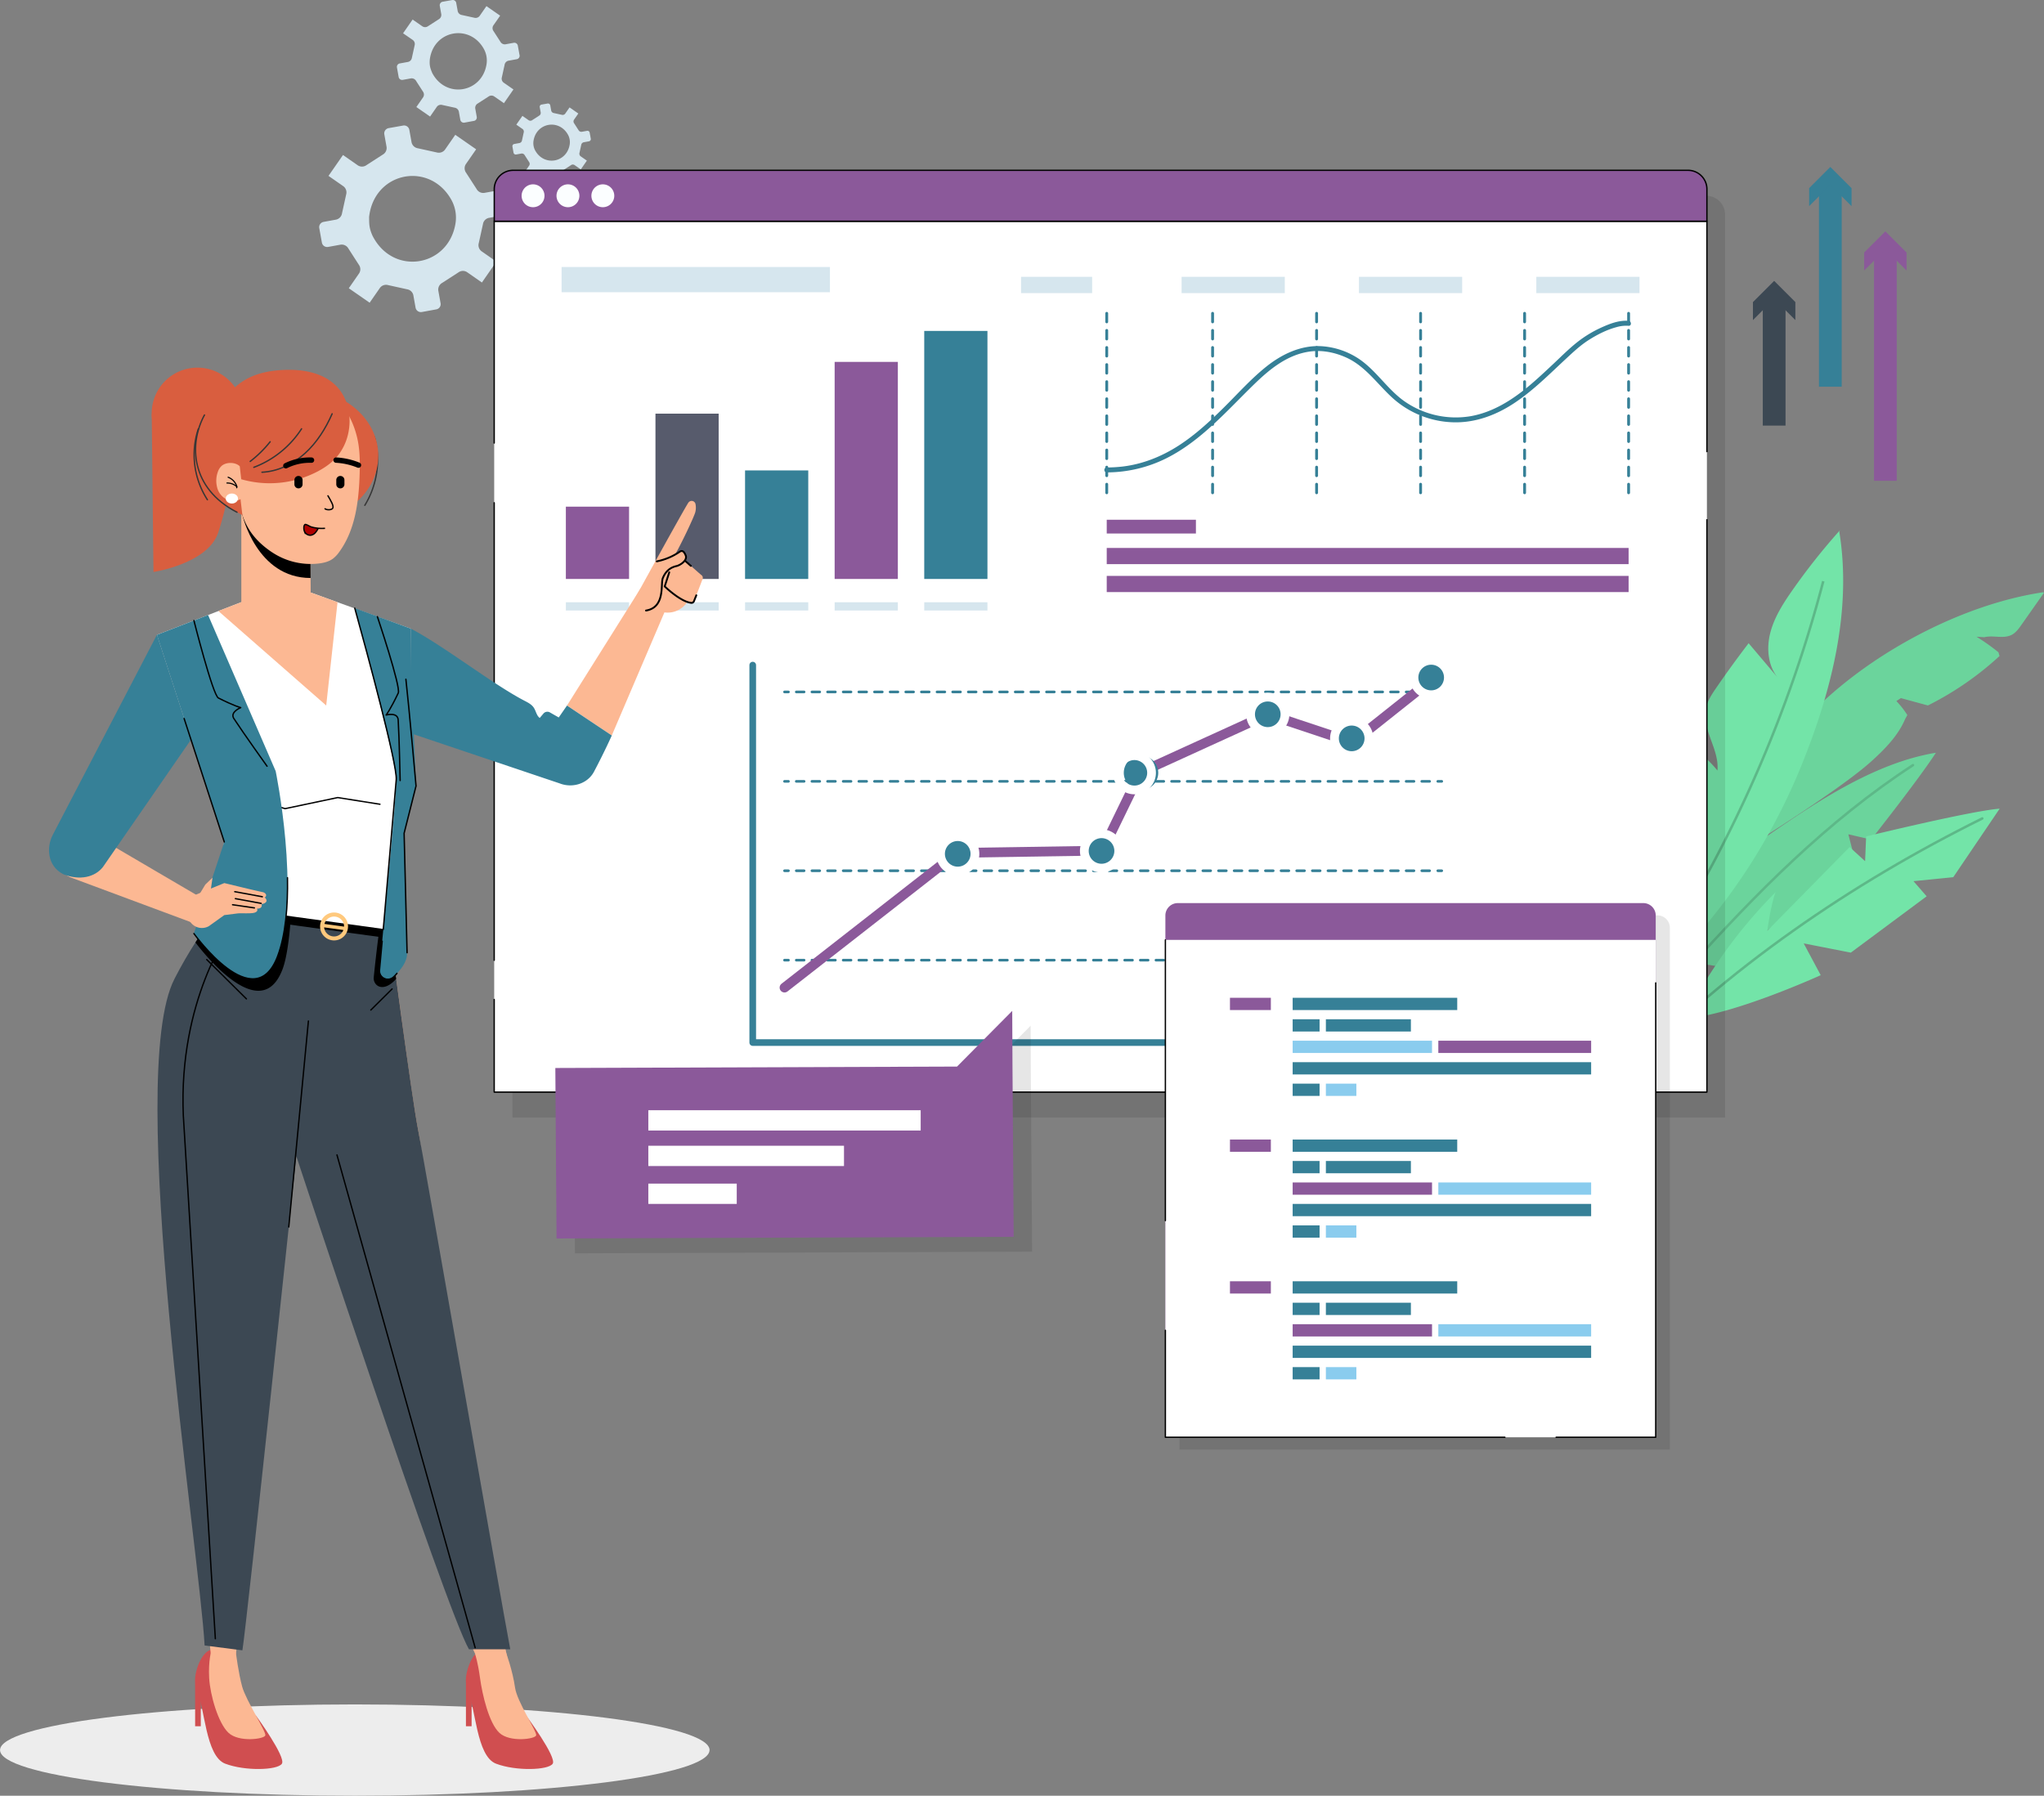 <svg xmlns="http://www.w3.org/2000/svg" xmlns:xlink="http://www.w3.org/1999/xlink" width="693.52mm" height="609.37mm" viewBox="0 0 1965.89 1727.36">
  <rect x="0" y="0" width="1965.89" height="1727.36" fill="#808080" stroke="none"/>
  <defs>
    <style>
      .cls-1, .cls-13, .cls-18, .cls-19, .cls-20, .cls-21, .cls-22, .cls-23, .cls-27, .cls-34, .cls-35, .cls-36, .cls-37, .cls-38, .cls-42, .cls-43, .cls-44, .cls-6, .cls-8 {
        fill: none;
      }

      .cls-2 {
        isolation: isolate;
      }

      .cls-3 {
        clip-path: url(#clip-path);
      }

      .cls-4 {
        clip-path: url(#clip-path-2);
      }

      .cls-5 {
        fill: #6bd49c;
      }

      .cls-6, .cls-8 {
        stroke: #5db888;
        stroke-width: 2.42px;
      }

      .cls-13, .cls-18, .cls-19, .cls-20, .cls-21, .cls-22, .cls-23, .cls-27, .cls-35, .cls-36, .cls-37, .cls-38, .cls-6 {
        stroke-linecap: round;
        stroke-linejoin: round;
      }

      .cls-7 {
        fill: #73e4a8;
      }

      .cls-34, .cls-42, .cls-43, .cls-44, .cls-8 {
        stroke-miterlimit: 10;
      }

      .cls-9 {
        fill: #d6e6ee;
      }

      .cls-10 {
        opacity: 0.1;
      }

      .cls-11 {
        clip-path: url(#clip-path-3);
      }

      .cls-12 {
        fill: #fff;
      }

      .cls-13, .cls-34, .cls-35, .cls-36, .cls-37, .cls-38 {
        stroke: #000;
      }

      .cls-13, .cls-27, .cls-34 {
        stroke-width: 1.29px;
      }

      .cls-14 {
        fill: #8b599a;
      }

      .cls-15 {
        fill: #368097;
      }

      .cls-16 {
        fill: #575b6c;
      }

      .cls-17 {
        fill: #fbfeff;
      }

      .cls-18, .cls-19, .cls-20, .cls-23, .cls-44 {
        stroke: #368097;
      }

      .cls-18, .cls-19 {
        stroke-width: 2.53px;
      }

      .cls-19 {
        stroke-dasharray: 7.52 7.52;
      }

      .cls-20 {
        stroke-width: 6.38px;
      }

      .cls-21, .cls-43 {
        stroke: #8b599a;
      }

      .cls-21 {
        stroke-width: 9.38px;
      }

      .cls-22 {
        stroke: #fff;
        stroke-width: 8.44px;
      }

      .cls-23 {
        stroke-width: 2.74px;
        stroke-dasharray: 8.22 8.22;
      }

      .cls-24 {
        mix-blend-mode: multiply;
      }

      .cls-25 {
        clip-path: url(#clip-path-4);
      }

      .cls-26 {
        fill: #ededed;
      }

      .cls-27 {
        stroke: #363636;
      }

      .cls-28 {
        fill: #d95e3f;
      }

      .cls-29 {
        fill: #d04e50;
      }

      .cls-30 {
        fill: #fcb893;
      }

      .cls-31 {
        fill: #3c4853;
      }

      .cls-32 {
        fill: #ffc97d;
      }

      .cls-33 {
        fill: #ae0000;
      }

      .cls-35 {
        stroke-width: 1.08px;
      }

      .cls-36 {
        stroke-width: 5.17px;
      }

      .cls-37 {
        stroke-width: 1.76px;
      }

      .cls-38 {
        stroke-width: 1.32px;
      }

      .cls-39 {
        clip-path: url(#clip-path-5);
      }

      .cls-40 {
        fill: #8accee;
      }

      .cls-41 {
        clip-path: url(#clip-path-6);
      }

      .cls-42 {
        stroke: #3c4853;
      }

      .cls-42, .cls-43, .cls-44 {
        stroke-width: 21.87px;
      }
    </style>
    <clipPath id="clip-path" transform="translate(-8.96 -13.81)">
      <rect class="cls-1" x="-219.02" y="-72.01" width="2459.87" height="1843.48"/>
    </clipPath>
    <clipPath id="clip-path-2" transform="translate(-8.96 -13.81)">
      <rect class="cls-1" x="-219.02" y="-72" width="2459.87" height="1843.48"/>
    </clipPath>
    <clipPath id="clip-path-3" transform="translate(-8.96 -13.81)">
      <rect class="cls-1" x="501.77" y="202.13" width="1166.37" height="886.71"/>
    </clipPath>
    <clipPath id="clip-path-4" transform="translate(-8.96 -13.81)">
      <rect class="cls-1" x="8.96" y="1653.35" width="682.42" height="87.82"/>
    </clipPath>
    <clipPath id="clip-path-5" transform="translate(-8.96 -13.81)">
      <rect class="cls-1" x="1143.38" y="894.33" width="471.61" height="513.84"/>
    </clipPath>
    <clipPath id="clip-path-6" transform="translate(-8.96 -13.81)">
      <rect class="cls-1" x="560.77" y="1000.49" width="440.85" height="218.93"/>
    </clipPath>
  </defs>
  <title>13_[Bnefits]_ Reporting and tracking data</title>
  <g class="cls-2">
    <g id="Layer_1" data-name="Layer 1">
      <g class="cls-3">
        <g class="cls-4">
          <path class="cls-5" d="M1558.93,992.72c-8.73-46.66-21.89-135.9-20.11-183.51l46,14.66c-15.21-12.18-42.46-39-42.86-38A292.45,292.45,0,0,1,1554.47,745s19.52,4,27.45,6.45c0,0-13.53-21-18.32-28.33A364,364,0,0,1,1583,669.89l0,1.22c9.81,32.91,62.66,78.84-9.34,295.44Z" transform="translate(-8.96 -13.81)"/>
          <path class="cls-6" d="M1584.59,680.3c23.21,52.77,43.52,139.83-38.9,343.85" transform="translate(-8.96 -13.81)"/>
          <path class="cls-5" d="M1704,819.7c26-16.35,81.89-52.83,104.69-73.45,13-11.74,25.72-24.59,32.58-40.71l2.14-3.89a83.35,83.35,0,0,0-10.55-13.46l4.35-2.85,26,7.08-3.44,1.68a298.64,298.64,0,0,0,72.3-49.23l-1-3.59a204.46,204.46,0,0,0-21.15-15l7.44.51c8.76-2.22,18.66,1.89,26.64-2.42,3.89-2.09,6.58-5.85,9.13-9.48L1974.85,584l-.95-.46c-76.4,11.39-161.61,56.27-217.38,110.74Z" transform="translate(-8.96 -13.81)"/>
          <path class="cls-5" d="M1699.45,824.37c51-35.48,110.11-76.41,171.42-86.47-16.32,25.35-62.34,83.51-62.34,83.51l-21.85-5.07,5.86,22.82-113.35,94.39-15.44,10.11-17.39-2.55-3.2,13.61s-44.24,3.78-58.3,17.24a644.49,644.49,0,0,1,100.26-132Z" transform="translate(-8.96 -13.81)"/>
          <path class="cls-6" d="M1848.85,749.81c-82.81,54-150.83,123.37-216.12,195.64-25.19,27.88-50.56,56-69.62,88.38" transform="translate(-8.96 -13.81)"/>
          <path class="cls-7" d="M1590.74,959.28c-13.78-78.08-1.39-161,34.71-232.33A103.17,103.17,0,0,1,1660.76,755c2-20.54-15.42-39.66-11.08-59.87,1.55-7.25,5.79-13.63,10-19.76q15-21.81,31.09-42.83l27.9,33c-9.46-11.69-10.86-28.5-7-43.26s12.26-27.9,21-40.42a620.47,620.47,0,0,1,46.07-58.15l-.79,1.46c12.18,74.53-6.88,151.42-35.19,222q-51.18,127.6-153.89,219.19Z" transform="translate(-8.96 -13.81)"/>
          <path class="cls-8" d="M1762.56,572.88A1254.58,1254.58,0,0,1,1655.6,846c-10.93,20.48-22.44,40.66-33.94,60.83L1551,1030.66" transform="translate(-8.96 -13.81)"/>
          <path class="cls-7" d="M1932.21,791.7c-28.26,2.2-128.42,26.73-128.42,26.73l-1,23.78-14.89-13.59-79.18,80.56s3.38-25.31,8-37.19a475,475,0,0,0-86.74,120l1.54,1.3c45.13-3.42,128.58-41.42,128.58-41.42l-16.36-30.58,45.31,8.89L1862,876l-12.68-14.56,38.29-3.87Z" transform="translate(-8.96 -13.81)"/>
          <path class="cls-6" d="M1915.48,801.11c-126,62.54-245.48,144.22-342.94,245.65" transform="translate(-8.96 -13.81)"/>
          <path class="cls-9" d="M495.31,215.2l-2.52-13.84a5.14,5.14,0,0,0-6-4.18l-12.06,2.18a7.3,7.3,0,0,1-7.38-3.71l-10.07-15.6a7.35,7.35,0,0,1-.32-8.29l9.95-14.33-20.07-13.94-9.95,14.34a7.36,7.36,0,0,1-7.86,2.62l-18.12-4a7.36,7.36,0,0,1-6.09-5.63l-2.17-12.07a5.12,5.12,0,0,0-6-4.16l-13.88,2.46a5.2,5.2,0,0,0-4.18,6l2.17,12.11a7.32,7.32,0,0,1-3.69,7.39l-15.6,10.07a7.33,7.33,0,0,1-8.28.3l-14.35-10h0l-13.94,20.08,14.36,10a7.37,7.37,0,0,1,2.64,7.85l-4,18.15a7.33,7.33,0,0,1-5.63,6.05l-12.09,2.21a5.11,5.11,0,0,0-4.14,6l2.5,13.92a5.18,5.18,0,0,0,6,4.16l12.07-2.2a7.41,7.41,0,0,1,7.42,3.71l10.05,15.62a7.31,7.31,0,0,1,.29,8.26l-9.94,14.35L364.47,305l9.95-14.33a7.31,7.31,0,0,1,7.88-2.6l18.14,4a7.34,7.34,0,0,1,6.05,5.63l2.16,12.08a5.21,5.21,0,0,0,6,4.17l13.89-2.54a5.07,5.07,0,0,0,4.14-6l-2.17-12.08a7.34,7.34,0,0,1,3.73-7.4l15.61-10.08a7.29,7.29,0,0,1,8.26-.29l14.34,10,13.94-20.09-14.34-10a7.27,7.27,0,0,1-2.61-7.85l4-18.14a7.28,7.28,0,0,1,5.61-6.06l12.1-2.21a5.14,5.14,0,0,0,4.16-6M447,229c-7,41.85-60.21,50.44-79.8,11.5-3.23-7.22-3.23-11.23-3.23-18.11,4.92-43.25,57.68-53.64,78.79-16.92A35.38,35.38,0,0,1,447,229" transform="translate(-8.96 -13.81)"/>
          <path class="cls-9" d="M577.16,147.23l-1.06-5.82a2.16,2.16,0,0,0-2.53-1.75l-5.07.92a3.1,3.1,0,0,1-3.1-1.56l-4.23-6.56A3.08,3.08,0,0,1,561,129l4.18-6-8.43-5.86-4.18,6a3.09,3.09,0,0,1-3.31,1.1l-7.61-1.67a3.08,3.08,0,0,1-2.56-2.37l-.91-5.07a2.15,2.15,0,0,0-2.53-1.74l-5.83,1a2.18,2.18,0,0,0-1.75,2.53L529,122a3.08,3.08,0,0,1-1.55,3.11l-6.56,4.23a3.08,3.08,0,0,1-3.48.13l-6-4.19h0l-5.86,8.44,6,4.19a3.08,3.08,0,0,1,1.11,3.3L511,148.85a3.08,3.08,0,0,1-2.37,2.54l-5.08.93a2.14,2.14,0,0,0-1.74,2.5l1.05,5.85a2.19,2.19,0,0,0,2.53,1.75l5.07-.92a3.1,3.1,0,0,1,3.12,1.56l4.22,6.56a3.06,3.06,0,0,1,.12,3.47l-4.17,6,8.43,5.85,4.18-6a3.07,3.07,0,0,1,3.31-1.09l7.63,1.66a3.08,3.08,0,0,1,2.54,2.37l.91,5.07a2.19,2.19,0,0,0,2.53,1.76l5.84-1.07a2.14,2.14,0,0,0,1.74-2.51l-.92-5.08a3.09,3.09,0,0,1,1.57-3.1l6.56-4.24a3,3,0,0,1,3.47-.12l6,4.18,5.86-8.44-6-4.18a3.07,3.07,0,0,1-1.1-3.3l1.67-7.63a3.1,3.1,0,0,1,2.36-2.55l5.09-.92a2.17,2.17,0,0,0,1.75-2.53m-20.29,5.6c-2.8,17.64-25,21.39-33.42,5.31A14.83,14.83,0,0,1,522,149.9c2.31-18,24.41-22.14,33.17-6.62a14.77,14.77,0,0,1,1.72,9.55" transform="translate(-8.96 -13.81)"/>
          <path class="cls-9" d="M508.64,66.85,507,57.75A3.38,3.38,0,0,0,503,55l-7.93,1.43A4.8,4.8,0,0,1,490.25,54l-6.62-10.25a4.83,4.83,0,0,1-.21-5.45L490,28.87l-13.2-9.16-6.54,9.43a4.84,4.84,0,0,1-5.17,1.72l-11.91-2.61a4.86,4.86,0,0,1-4-3.71l-1.43-7.93a3.36,3.36,0,0,0-3.94-2.74l-9.13,1.62a3.42,3.42,0,0,0-2.74,4l1.43,8a4.84,4.84,0,0,1-2.43,4.87l-10.26,6.62a4.81,4.81,0,0,1-5.44.19l-9.44-6.55h0l-9.17,13.2L406,52.29a4.84,4.84,0,0,1,1.74,5.16l-2.63,11.93a4.82,4.82,0,0,1-3.7,4l-7.95,1.45a3.36,3.36,0,0,0-2.72,3.92l1.64,9.15a3.39,3.39,0,0,0,3.94,2.74l7.94-1.44a4.86,4.86,0,0,1,4.88,2.44l6.61,10.26a4.81,4.81,0,0,1,.19,5.44l-6.53,9.43,13.19,9.16,6.54-9.43a4.81,4.81,0,0,1,5.18-1.71l11.93,2.6a4.85,4.85,0,0,1,4,3.71l1.42,7.94a3.41,3.41,0,0,0,3.95,2.74l9.14-1.67a3.34,3.34,0,0,0,2.72-3.92l-1.43-8a4.83,4.83,0,0,1,2.45-4.86l10.27-6.63a4.79,4.79,0,0,1,5.43-.19l9.43,6.55,9.16-13.21-9.43-6.55a4.77,4.77,0,0,1-1.71-5.16l2.61-11.93a4.79,4.79,0,0,1,3.69-4l8-1.45a3.38,3.38,0,0,0,2.73-4M476.9,75.62c-4.37,27.59-39.16,33.46-52.27,8.31-2-4.76-2.75-7.42-2.3-12.89,3.6-28.1,38.18-34.65,51.88-10.36a23.07,23.07,0,0,1,2.69,14.94" transform="translate(-8.96 -13.81)"/>
          <g class="cls-10">
            <g class="cls-11">
              <path d="M1650,202.13h-1130a18.16,18.16,0,0,0-18.16,18.16v868.55H1668.13V220.29A18.16,18.16,0,0,0,1650,202.13" transform="translate(-8.96 -13.81)"/>
            </g>
          </g>
          <rect class="cls-12" x="475.32" y="212.81" width="1166.37" height="837.73"/>
          <line class="cls-13" x1="475.32" y1="923.73" x2="475.32" y2="483.62"/>
          <polyline class="cls-13" points="1334.22 1050.54 475.32 1050.54 475.32 961.44"/>
          <polyline class="cls-13" points="1641.69 499.96 1641.69 1050.54 1496.64 1050.54"/>
          <polyline class="cls-13" points="475.32 426.16 475.32 212.81 1641.69 212.81 1641.69 434.4"/>
          <rect class="cls-9" x="540.14" y="256.84" width="258.08" height="24.26"/>
          <rect class="cls-9" x="982.04" y="266.28" width="68.38" height="15.68"/>
          <rect class="cls-9" x="1136.44" y="266.28" width="99.26" height="15.68"/>
          <rect class="cls-9" x="1307.02" y="266.28" width="99.26" height="15.68"/>
          <rect class="cls-9" x="1477.6" y="266.28" width="99.26" height="15.68"/>
          <rect class="cls-14" x="1064.44" y="499.96" width="85.78" height="13.24"/>
          <path class="cls-15" d="M1073.4,468.22a128.81,128.81,0,0,0,57.46-13.63c16.73-8.38,31.55-20.09,45.27-32.71s26.24-26,39.52-38.87c14.72-14.25,31.2-27.64,52.06-30.89,12.06-1.88,24.2.43,35.3,5.28,18.76,8.21,30.07,25.15,44.67,38.65a90.88,90.88,0,0,0,59.68,24c21.35.45,41.52-7.35,59-19.16,17.82-12,33-27.36,48.72-41.94,6.92-6.43,13.77-12.87,21.77-18,8.32-5.29,17.37-9.92,26.93-12.47a32.8,32.8,0,0,1,11.52-1.27c3,.28,3-4.47,0-4.75-8.83-.83-17.89,2.67-25.79,6.23A113.16,113.16,0,0,0,1525.87,343c-8,6.34-15.27,13.65-22.68,20.63-8,7.5-15.94,15-24.37,22-16.11,13.35-34.37,24.78-55.27,28.5a86.22,86.22,0,0,1-63.9-14.37c-17.38-12.29-28.38-31.82-46.87-42.75a73.2,73.2,0,0,0-34.4-10.26c-18.87-.57-36.4,7.81-50.93,19.27-15.17,12-28.18,26.76-41.91,40.3-13.34,13.16-27.22,25.95-43,36.13-16.27,10.48-34.47,17.81-53.76,20.12a133.74,133.74,0,0,1-15.37.91c-3.06,0-3.06,4.75,0,4.75" transform="translate(-8.96 -13.81)"/>
          <rect class="cls-14" x="1064.44" y="527.09" width="501.93" height="15.57"/>
          <rect class="cls-14" x="1064.44" y="553.97" width="501.93" height="15.57"/>
          <rect class="cls-14" x="544.24" y="487.37" width="60.79" height="69.55"/>
          <rect class="cls-16" x="630.41" y="397.9" width="60.79" height="159.02"/>
          <rect class="cls-15" x="716.58" y="452.52" width="60.79" height="104.4"/>
          <rect class="cls-14" x="802.75" y="348.12" width="60.79" height="208.8"/>
          <rect class="cls-15" x="888.92" y="318.33" width="60.79" height="238.59"/>
          <rect class="cls-9" x="544.24" y="579.33" width="60.79" height="7.95"/>
          <rect class="cls-9" x="630.41" y="579.33" width="60.79" height="7.95"/>
          <rect class="cls-9" x="716.58" y="579.33" width="60.79" height="7.95"/>
          <rect class="cls-9" x="802.75" y="579.33" width="60.79" height="7.95"/>
          <rect class="cls-9" x="888.92" y="579.33" width="60.79" height="7.95"/>
          <path class="cls-14" d="M1632.49,177.64h-1130a18.16,18.16,0,0,0-18.16,18.16v30.82H1650.65V195.8a18.16,18.16,0,0,0-18.16-18.16" transform="translate(-8.96 -13.81)"/>
          <path class="cls-13" d="M1632.49,177.64h-1130a18.16,18.16,0,0,0-18.16,18.16v30.82H1650.65V195.8A18.16,18.16,0,0,0,1632.49,177.64Z" transform="translate(-8.96 -13.81)"/>
          <path class="cls-17" d="M532.64,202.13a11,11,0,1,1-11-11,11,11,0,0,1,11,11" transform="translate(-8.96 -13.81)"/>
          <path class="cls-17" d="M566.2,202.13a11,11,0,1,1-11-11,11,11,0,0,1,11,11" transform="translate(-8.96 -13.81)"/>
          <path class="cls-17" d="M599.76,202.13a11,11,0,1,1-11-11,11,11,0,0,1,11,11" transform="translate(-8.96 -13.81)"/>
          <line class="cls-18" x1="754.53" y1="665.6" x2="758.33" y2="665.6"/>
          <line class="cls-19" x1="765.85" y1="665.6" x2="1379.09" y2="665.6"/>
          <line class="cls-18" x1="1382.85" y1="665.6" x2="1386.65" y2="665.6"/>
          <line class="cls-18" x1="754.53" y1="751.6" x2="758.33" y2="751.6"/>
          <line class="cls-19" x1="765.85" y1="751.6" x2="1379.09" y2="751.6"/>
          <line class="cls-18" x1="1382.85" y1="751.6" x2="1386.65" y2="751.6"/>
          <line class="cls-18" x1="754.53" y1="837.6" x2="758.33" y2="837.6"/>
          <line class="cls-19" x1="765.85" y1="837.6" x2="1379.09" y2="837.6"/>
          <line class="cls-18" x1="1382.85" y1="837.6" x2="1386.65" y2="837.6"/>
          <line class="cls-18" x1="754.53" y1="923.6" x2="758.33" y2="923.6"/>
          <line class="cls-19" x1="765.85" y1="923.6" x2="1379.09" y2="923.6"/>
          <line class="cls-18" x1="1382.85" y1="923.6" x2="1386.65" y2="923.6"/>
          <polyline class="cls-20" points="723.97 639.78 723.97 1002.87 1386.65 1002.87"/>
          <polyline class="cls-21" points="754.53 950 920.47 820.4 1060.23 818.25 1096.78 743 1219.33 687.1 1300.81 714.2 1374.34 655.76"/>
          <path class="cls-15" d="M1211.74,700.91a16.56,16.56,0,1,0,16.55-16.55,16.55,16.55,0,0,0-16.55,16.55" transform="translate(-8.96 -13.81)"/>
          <circle class="cls-22" cx="1228.29" cy="700.91" r="16.55" transform="translate(-144.82 1060.01) rotate(-45)"/>
          <path class="cls-15" d="M1292.44,724.08A16.56,16.56,0,1,0,1309,707.53a16.56,16.56,0,0,0-16.56,16.55" transform="translate(-8.96 -13.81)"/>
          <path class="cls-22" d="M1292.44,724.08A16.56,16.56,0,1,0,1309,707.53,16.56,16.56,0,0,0,1292.44,724.08Z" transform="translate(-8.96 -13.81)"/>
          <path class="cls-15" d="M1368.9,665.58A16.55,16.55,0,1,0,1385.45,649a16.55,16.55,0,0,0-16.55,16.55" transform="translate(-8.96 -13.81)"/>
          <path class="cls-22" d="M1368.9,665.58A16.55,16.55,0,1,0,1385.45,649,16.55,16.55,0,0,0,1368.9,665.58Z" transform="translate(-8.96 -13.81)"/>
          <path class="cls-15" d="M1089.81,757.18a16.56,16.56,0,1,0,16.56-16.55,16.55,16.55,0,0,0-16.56,16.55" transform="translate(-8.96 -13.81)"/>
          <circle class="cls-22" cx="1106.37" cy="757.18" r="16.55" transform="matrix(0.92, -0.38, 0.38, 0.92, -214.51, 467.21)"/>
          <path class="cls-15" d="M1051.85,832.36a16.55,16.55,0,1,0,16.55-16.55,16.55,16.55,0,0,0-16.55,16.55" transform="translate(-8.96 -13.81)"/>
          <circle class="cls-22" cx="1068.4" cy="832.36" r="16.55" transform="translate(-246.17 458.41) rotate(-22.5)"/>
          <path class="cls-15" d="M913.54,835.14a16.55,16.55,0,1,0,16.55-16.55,16.55,16.55,0,0,0-16.55,16.55" transform="translate(-8.96 -13.81)"/>
          <path class="cls-22" d="M913.54,835.14a16.55,16.55,0,1,0,16.55-16.55A16.55,16.55,0,0,0,913.54,835.14Z" transform="translate(-8.96 -13.81)"/>
          <line class="cls-23" x1="1064.44" y1="301.4" x2="1064.44" y2="479.45"/>
          <line class="cls-23" x1="1166.26" y1="301.4" x2="1166.26" y2="479.45"/>
          <line class="cls-23" x1="1266.29" y1="301.4" x2="1266.29" y2="479.45"/>
          <line class="cls-23" x1="1366.31" y1="301.4" x2="1366.31" y2="479.45"/>
          <line class="cls-23" x1="1466.34" y1="301.4" x2="1466.34" y2="479.45"/>
          <line class="cls-23" x1="1566.37" y1="301.4" x2="1566.37" y2="479.45"/>
          <g class="cls-24">
            <g class="cls-25">
              <path class="cls-26" d="M691.38,1697.26c0,24.25-152.76,43.91-341.21,43.91S9,1721.51,9,1697.26s152.77-43.91,341.21-43.91,341.21,19.66,341.21,43.91" transform="translate(-8.96 -13.81)"/>
            </g>
          </g>
          <path class="cls-27" d="M369,434a83.17,83.17,0,0,1-9.18,65.9" transform="translate(-8.96 -13.81)"/>
          <path class="cls-28" d="M225.42,452.21c0,35.22,33,63.76,73.69,63.76s73.69-28.54,73.69-63.76-33-63.76-73.69-63.76S225.42,417,225.42,452.21" transform="translate(-8.96 -13.81)"/>
          <path class="cls-29" d="M514.84,1663.89s29.8,40.12,25.71,46.47-35.43,7.27-54.5,0-19.53-54.28-28.16-74.48c-3.61-8.46,4.12-33.42,15-35.23s22.69,3.51,22.69,3.51-11.27,28.45,19.27,59.73" transform="translate(-8.96 -13.81)"/>
          <path class="cls-30" d="M495.77,1603.83s6.27,17.08,8.56,33.4c1.9,13.53,21.23,42.25,20.32,45.88s-25.43,6.93-35.42-2.44-16.42-36.61-18.62-52.9c-2.05-15.18-4.64-22.67-4.64-22.67s20.26-11.26,29.8-1.27" transform="translate(-8.96 -13.81)"/>
          <path class="cls-29" d="M255.45,1664.55s28.73,39.46,24.64,45.81-35.42,7.27-54.5,0-19.53-54.28-28.16-74.48c-3.61-8.46,4.12-33.42,15-35.23s23.62,3.89,23.62,3.89-11.13,28.74,19.41,60" transform="translate(-8.96 -13.81)"/>
          <path class="cls-30" d="M236,1604.54s2.27,18.62,5.9,31.79,23.16,43.15,22.26,46.78-25.44,6.93-35.43-2.44-17.71-36.48-18.62-52.9,2.27-27.12,2.27-27.12,14.08-6.1,23.62,3.89" transform="translate(-8.96 -13.81)"/>
          <path class="cls-30" d="M387.81,938.6s17.34,131.77,23.22,161.72,22.31,175,24.08,199.68,17,88.87,20.17,99.78c2.44,8.55,42.28,212.4,42.28,212.4s-13,10.48-26.74,1c-7.06-4.9-81.3-194.69-81.3-238.74C389.52,1313.51,293,1084.2,286,1076s-7.66,5.08-11.77,23.29-12.91,175.6-18.2,195.56-1.18,87.51-4.11,121.57S236,1604.54,236,1604.54s-10,15.65-24,.41c-3-3.28-10.63-199.21-10-239.74,2-127.84-70.59-317.16-22.79-409.79,108.26-209.8,208.56-16.82,208.56-16.82" transform="translate(-8.96 -13.81)"/>
          <path class="cls-31" d="M176.74,955.42C285,745.62,384.45,914.15,384.45,914.15s20.7,156.22,26.58,186.17,80.42,456.87,88.7,500H460C437.07,1560.64,293.94,1126,293.94,1126s-47.72,450.53-51.84,475.31l-36.35-4.66c-5-91.67-76.81-548.55-29-641.18" transform="translate(-8.96 -13.81)"/>
          <path d="M368.41,954c-.71,7.89,9,15.49,21.58,1.44-3.4-25-5.54-41.27-5.54-41.27a150.87,150.87,0,0,0-9.56-13.74c-3.53,23.71-6.48,53.57-6.48,53.57" transform="translate(-8.96 -13.81)"/>
          <path d="M201.16,914c-1.41,2.07-2.83,4.18-4.25,6.37,9.53,12.56,63.5,80,83.88,25.55,7.25-19.39,9.65-67.47,9.53-95.77a69,69,0,0,0-7.5.63Z" transform="translate(-8.96 -13.81)"/>
          <line class="cls-13" x1="377.1" y1="951.31" x2="356.65" y2="971.58"/>
          <path class="cls-13" d="M216.07,1590.14l-30.8-503.25c-4.79-111.12,45.36-179,45.36-179" transform="translate(-8.96 -13.81)"/>
          <line class="cls-13" x1="198.83" y1="923.03" x2="237" y2="960.85"/>
          <line class="cls-13" x1="324.09" y1="1110.96" x2="457.01" y2="1584.99"/>
          <line class="cls-13" x1="277.74" y1="1180.26" x2="296.62" y2="982.16"/>
          <polygon class="cls-29" points="448.13 1618.54 448.13 1660.54 453.58 1660.54 453.58 1628.08 448.13 1618.54"/>
          <polygon class="cls-29" points="187.67 1618.54 187.67 1660.54 193.12 1660.54 193.12 1628.08 187.67 1618.54"/>
          <polygon class="cls-12" points="202.43 874.45 215.71 809.9 150.88 610.69 276.65 561.97 395.16 604.75 394.4 737.04 381.51 784.25 377.27 900.33 202.43 874.45"/>
          <rect x="304.36" y="827.39" width="8.14" height="149.22" transform="translate(-636.11 1071.02) rotate(-82.18)"/>
          <path class="cls-32" d="M316.82,905a13.43,13.43,0,1,0,13.43-13.43A13.43,13.43,0,0,0,316.82,905m23.06,0s0,.1,0,.15L321,902.56A9.61,9.61,0,0,1,339.88,905m-19.18.88,18.52,2.54a9.59,9.59,0,0,1-18.52-2.54" transform="translate(-8.96 -13.81)"/>
          <polyline class="cls-13" points="365.44 773.64 324.83 767.2 274.2 777.86 248.81 770.51"/>
          <polygon class="cls-30" points="313.74 678.64 210.03 587.78 232.11 579.22 232.11 487.32 298.25 487.32 298.82 569.97 324.63 579.29 313.74 678.64"/>
          <path d="M307.21,501.14H241.07l1,8.11s13.76,60.55,65.6,60.55Z" transform="translate(-8.96 -13.81)"/>
          <path class="cls-30" d="M70.84,802.49l52.66-94.7L185,734l-70.4,91.85,91.07,53.41-5.41,24.48L76.3,857.61c-21.29-10.3-18-31.14-5.46-55.12" transform="translate(-8.96 -13.81)"/>
          <path class="cls-15" d="M159.85,624.5,59.68,816.93c-6,11.5-5.6,29.79,10.19,37.83,15.79,6.31,30.38,2.85,38.07-6.93L192.65,725.3Z" transform="translate(-8.96 -13.81)"/>
          <path class="cls-15" d="M209.09,605.43l65,150.12S298.42,873.6,276,933.46s-80.58-21.62-80.58-21.62l29.22-88.12L159.85,624.5Z" transform="translate(-8.96 -13.81)"/>
          <path class="cls-13" d="M195.46,610.71S213.61,682.5,219,685.23c15.51,7.84,21.5,9.25,21.5,9.25s-10.68,4.31-6.62,10.51c9.41,14.39,31.93,45.87,31.93,45.87" transform="translate(-8.96 -13.81)"/>
          <path class="cls-13" d="M285.46,858.09c.46,27.23-1.71,54.75-9.42,75.37-22.39,59.85-80.58-21.62-80.58-21.62" transform="translate(-8.96 -13.81)"/>
          <line class="cls-13" x1="177.08" y1="691.18" x2="215.71" y2="809.91"/>
          <path class="cls-30" d="M193.9,875.84l30.78-12.57c12.19,2.88,24.37,6,36.6,8.65a4.72,4.72,0,0,1,3.36,2.06c.64,1.2-.05,3.06-1.41,3.09a3.44,3.44,0,0,1,2,3.61c-.28,1.46-3.28,3-4.71,2.58,1.17,4.55-3.09,4.56-4.51,4.6a2,2,0,0,1-.15,2.73,5.37,5.37,0,0,1-2.7,1.29c-3.69.9-12.58.19-15.79.6l-12.68,1.59L209.86,904.7a13.6,13.6,0,0,1-17.21-3.2L189,897.05" transform="translate(-8.96 -13.81)"/>
          <line class="cls-13" x1="252.36" y1="862.62" x2="225.79" y2="857.72"/>
          <line class="cls-13" x1="251.19" y1="868.99" x2="226.38" y2="864.42"/>
          <line class="cls-13" x1="244.7" y1="873.34" x2="223.67" y2="870.28"/>
          <polyline class="cls-30" points="202.5 857.49 204.38 844.28 197.47 850.89 191.25 861.18"/>
          <path class="cls-30" d="M270.36,544.92c-15.68-10.63-24.94-22.74-29.7-40.29-4.46-16.44-15.72-31.74-20.12-48.24-4.94-18.54,2.55-38.4,13.9-53.87,18.9-25.77,57.41-33.26,84.68-16.37,19.05,11.81,31.23,33.05,34.61,55.21,1.43,9.34,1.42,18.83,1.14,28.28-.78,26.28-4.16,53.9-19.66,75.14a29.16,29.16,0,0,1-6,6.41c-3.93,2.91-8.86,4.1-13.72,4.68a67,67,0,0,1-45.15-11" transform="translate(-8.96 -13.81)"/>
          <path class="cls-33" d="M321.56,522a36.76,36.76,0,0,1-13.49-1.38c-1.33-.44-5-2.89-5.83-2.21-1.51,1.21-1.09,5-.46,6.51a6.11,6.11,0,0,0,5.89,3.74,7.19,7.19,0,0,0,4.55-2.49,17.34,17.34,0,0,0,2.78-4.22" transform="translate(-8.96 -13.81)"/>
          <path class="cls-34" d="M321.56,522a36.76,36.76,0,0,1-13.49-1.38c-1.33-.44-5-2.89-5.83-2.21-1.51,1.21-1.09,5-.46,6.51a6.11,6.11,0,0,0,5.89,3.74,7.19,7.19,0,0,0,4.55-2.49,17.34,17.34,0,0,0,2.78-4.22" transform="translate(-8.96 -13.81)"/>
          <path class="cls-28" d="M215.77,491.43c-13.72-12-4.75-53.35-.63-70.84s15.21-33.58,31-42.2c11-6,23.74-8.27,36.28-8.76,18-.71,37.4,2.68,50,15.54,11.55,11.83,15.07,30.07,11.32,46.18A51.7,51.7,0,0,1,333,453.18c-4.87,5.72-11.12,10.12-17.72,13.7a99.36,99.36,0,0,1-77.37,7l4.17,35.38a124.53,124.53,0,0,1-26.29-17.82" transform="translate(-8.96 -13.81)"/>
          <path class="cls-28" d="M241.78,401.81a44,44,0,1,1-52.53-33.3,44,44,0,0,1,52.53,33.3" transform="translate(-8.96 -13.81)"/>
          <path class="cls-28" d="M154.88,412c.44,45.35,1.3,111.27,1.69,152,0,0,52.34-7.85,62.28-37.92,9.24-27.94,19.73-79.35,15.59-108.48" transform="translate(-8.96 -13.81)"/>
          <path class="cls-27" d="M205.61,413c-15.23,27.94-13.29,70.66,31.32,93.56" transform="translate(-8.96 -13.81)"/>
          <path class="cls-27" d="M199.7,426.39a79.55,79.55,0,0,0,8.73,68.13" transform="translate(-8.96 -13.81)"/>
          <path class="cls-27" d="M260.89,468.07c15.42-.72,30.1-7.92,41.51-18.3s19.76-23.78,26-37.9" transform="translate(-8.96 -13.81)"/>
          <path class="cls-27" d="M253.08,463.35A94.19,94.19,0,0,0,299,426.27" transform="translate(-8.96 -13.81)"/>
          <path class="cls-27" d="M249.59,457.66a111.32,111.32,0,0,0,19.18-18.89" transform="translate(-8.96 -13.81)"/>
          <path class="cls-30" d="M239.56,462.32c-4.27-4.16-13.18-4.27-17.6-.21a13.81,13.81,0,0,0-3.48,5.6,25.08,25.08,0,0,0-.82,14.39,17.63,17.63,0,0,0,9.24,12.12c5.19,2.48,12.89,1.72,15.95-2.5" transform="translate(-8.96 -13.81)"/>
          <path class="cls-12" d="M226.06,493.36c0,2.65,2.64,4.81,5.89,4.81s5.9-2.16,5.9-4.81-2.64-4.81-5.9-4.81-5.89,2.15-5.89,4.81" transform="translate(-8.96 -13.81)"/>
          <path class="cls-35" d="M236.61,483a2.86,2.86,0,0,0-.12-2,14.22,14.22,0,0,0-8.11-8.12" transform="translate(-8.96 -13.81)"/>
          <path class="cls-35" d="M236.61,482.27c.19,0,.09-.29,0-.41a13.68,13.68,0,0,0-9.38-3.42" transform="translate(-8.96 -13.81)"/>
          <path class="cls-13" d="M324.37,490.74c2.7,4.66,5.95,9.79,4.55,12-1.15,1.79-5.67,1.78-7.36.48" transform="translate(-8.96 -13.81)"/>
          <path class="cls-36" d="M353.72,461.24a66.45,66.45,0,0,0-21.52-4.84" transform="translate(-8.96 -13.81)"/>
          <path class="cls-36" d="M308.56,456.43a51.7,51.7,0,0,0-24.68,5.39" transform="translate(-8.96 -13.81)"/>
          <path d="M336.28,483.58h.06a3.89,3.89,0,0,0,3.89-3.89v-4.15a3.89,3.89,0,0,0-3.89-3.89h-.06a3.89,3.89,0,0,0-3.89,3.89v4.15a3.89,3.89,0,0,0,3.89,3.89" transform="translate(-8.96 -13.81)"/>
          <path d="M296,483.58h.07a3.89,3.89,0,0,0,3.89-3.89v-4.15a3.89,3.89,0,0,0-3.89-3.89H296a3.89,3.89,0,0,0-3.89,3.89v4.15a3.89,3.89,0,0,0,3.89,3.89" transform="translate(-8.96 -13.81)"/>
          <polygon class="cls-30" points="545.32 678.68 616.08 566.02 649.09 565.57 588.39 707.5 545.32 678.68"/>
          <path class="cls-30" d="M655.78,551.39c5.66-8.51,20.74-40.14,21.93-45a17.45,17.45,0,0,0,.15-7.84,3.79,3.79,0,0,0-6.82-1.24c-3.87,5.61-51.67,92.54-51.67,92.54L641,600.71a22.52,22.52,0,0,0,29.71-9.06l10.74-19Z" transform="translate(-8.96 -13.81)"/>
          <path class="cls-30" d="M665.87,551.51l17.29,15.21a3.36,3.36,0,0,1,1.3,4.64q-3.76,10.08-7.78,20.08a3.88,3.88,0,0,1-1.36,2,3.19,3.19,0,0,1-2.16.2c-8-1.24-18.73-9.94-24.89-15.72l4.38-13.56" transform="translate(-8.96 -13.81)"/>
          <path class="cls-30" d="M678.67,586.44q-1,2.5-2,5a3.87,3.87,0,0,1-1.36,2,3.19,3.19,0,0,1-2.16.2c-8-1.24-18.73-9.94-24.89-15.72l4.38-13.56" transform="translate(-8.96 -13.81)"/>
          <path class="cls-37" d="M678.67,586.44q-1,2.5-2,5a3.87,3.87,0,0,1-1.36,2,3.19,3.19,0,0,1-2.16.2c-8-1.24-18.73-9.94-24.89-15.72l4.38-13.56" transform="translate(-8.96 -13.81)"/>
          <path class="cls-30" d="M665.87,551.51l7.56,6.65" transform="translate(-8.96 -13.81)"/>
          <path class="cls-37" d="M665.87,551.51l7.56,6.65" transform="translate(-8.96 -13.81)"/>
          <path class="cls-30" d="M630.28,601.1c18.72-3,13.9-25.45,16.14-31.09,2.71-6.82,7.31-10.4,13.24-11.71,3.32-.73,10.93-5.4,8.7-10.45-.82-1.86-2-4.18-4-4a5,5,0,0,0-2.28,1.11,59.82,59.82,0,0,1-21.45,8.85" transform="translate(-8.96 -13.81)"/>
          <path class="cls-37" d="M630.28,601.1c18.72-3,13.9-25.45,16.14-31.09,2.71-6.82,7.31-10.4,13.24-11.71,3.32-.73,10.93-5.4,8.7-10.45-.82-1.86-2-4.18-4-4a5,5,0,0,0-2.28,1.11,59.82,59.82,0,0,1-21.45,8.85" transform="translate(-8.96 -13.81)"/>
          <path class="cls-15" d="M404.12,618.57c30.67,15.83,78.94,53.65,109.61,69.48,3.19,1.65,6.52,3.41,8.54,6.39,2.19,3.23,2.68,7.69,5.79,10l3.6-4.26a4.92,4.92,0,0,1,6.32-1l8.37,4.78,7.93-11.47,43.08,28.82s-6.87,15.48-17.09,34.79c-6.16,11.63-20.67,16.08-32.95,11.31L404.5,719.34" transform="translate(-8.96 -13.81)"/>
          <path class="cls-15" d="M350.17,598.8s39.92,146.34,39.88,165.08C390,785.4,378,901,374,946.15c-.68,7.61,7.86,12.17,13.4,7.18,6.87-6.17,13.43-14.4,13.1-23.08-1.26-33.13-2.86-114.91-2.86-114.91l11.47-45.52L404.51,661l-.39-42.46Z" transform="translate(-8.96 -13.81)"/>
          <path class="cls-38" d="M371.92,607s22.76,67.78,20.08,73.43c-7.73,16.27-11.68,21.19-11.68,21.19s11.13-3.08,11.6,4.66c1.07,17.92,1.88,58.34,1.88,58.34" transform="translate(-8.96 -13.81)"/>
          <path class="cls-38" d="M399.34,667.23c3.26,29.21,9.76,102.59,9.76,102.59l-11.47,45.52,2.86,114.91" transform="translate(-8.96 -13.81)"/>
          <path class="cls-38" d="M376.5,919.23l-2.56,27.89a8,8,0,0,0,13.14,6.8,27.63,27.63,0,0,0,3.66-3.82" transform="translate(-8.96 -13.81)"/>
          <path class="cls-38" d="M350.17,598.8c11.27,40.79,41.09,150.26,39.88,165.08-.73,9-9.83,114.11-12.47,144" transform="translate(-8.96 -13.81)"/>
          <g class="cls-10">
            <g class="cls-39">
              <path d="M1603.07,894.33H1155.3a11.91,11.91,0,0,0-11.92,11.91v501.93H1615V906.24a11.91,11.91,0,0,0-11.91-11.91" transform="translate(-8.96 -13.81)"/>
            </g>
          </g>
          <path class="cls-14" d="M1601.42,1361H1129.81V894.45a11.92,11.92,0,0,1,11.92-11.92H1589.5a11.92,11.92,0,0,1,11.92,11.92Z" transform="translate(-8.96 -13.81)"/>
          <polygon class="cls-12" points="1592.45 1382.56 1120.85 1382.56 1120.85 1382.56 1120.85 904.11 1592.45 904.11 1592.45 1382.56"/>
          <polyline class="cls-13" points="1592.45 945.47 1592.45 1382.56 1496.64 1382.56"/>
          <polyline class="cls-13" points="1120.85 1279.68 1120.85 1382.56 1447.41 1382.56"/>
          <line class="cls-13" x1="1120.85" y1="904.11" x2="1120.85" y2="1174.13"/>
          <rect class="cls-14" x="1182.96" y="959.8" width="39.33" height="11.8"/>
          <rect class="cls-15" x="1243.26" y="959.8" width="158.29" height="11.8"/>
          <rect class="cls-15" x="1243.26" y="980.45" width="25.89" height="11.8"/>
          <rect class="cls-14" x="1383.36" y="1001.09" width="146.98" height="11.8"/>
          <rect class="cls-15" x="1275.21" y="980.45" width="81.77" height="11.8"/>
          <rect class="cls-15" x="1243.26" y="1042.39" width="25.89" height="11.8"/>
          <rect class="cls-40" x="1275.21" y="1042.39" width="29.33" height="11.8"/>
          <rect class="cls-40" x="1243.26" y="1001.09" width="134.04" height="11.8"/>
          <rect class="cls-15" x="1243.26" y="1021.74" width="287.08" height="11.8"/>
          <rect class="cls-14" x="1182.96" y="1096.14" width="39.33" height="11.8"/>
          <rect class="cls-15" x="1243.26" y="1096.14" width="158.29" height="11.8"/>
          <rect class="cls-15" x="1243.26" y="1116.79" width="25.89" height="11.8"/>
          <rect class="cls-40" x="1383.36" y="1137.44" width="146.98" height="11.8"/>
          <rect class="cls-15" x="1275.21" y="1116.79" width="81.77" height="11.8"/>
          <rect class="cls-15" x="1243.26" y="1178.73" width="25.89" height="11.8"/>
          <rect class="cls-40" x="1275.21" y="1178.73" width="29.33" height="11.8"/>
          <rect class="cls-14" x="1243.26" y="1137.44" width="134.04" height="11.8"/>
          <rect class="cls-15" x="1243.26" y="1158.08" width="287.08" height="11.8"/>
          <rect class="cls-14" x="1182.96" y="1232.49" width="39.33" height="11.8"/>
          <rect class="cls-15" x="1243.26" y="1232.49" width="158.29" height="11.8"/>
          <rect class="cls-15" x="1243.26" y="1253.13" width="25.89" height="11.8"/>
          <rect class="cls-40" x="1383.36" y="1273.78" width="146.98" height="11.8"/>
          <rect class="cls-15" x="1275.21" y="1253.13" width="81.77" height="11.8"/>
          <rect class="cls-15" x="1243.26" y="1315.07" width="25.89" height="11.8"/>
          <rect class="cls-40" x="1275.21" y="1315.07" width="29.33" height="11.8"/>
          <rect class="cls-14" x="1243.26" y="1273.78" width="134.04" height="11.8"/>
          <rect class="cls-15" x="1243.26" y="1294.42" width="287.08" height="11.8"/>
          <g class="cls-10">
            <g class="cls-41">
              <polygon points="552.97 1205.61 992.65 1204.01 991.49 1040.01 991.25 986.68 938.16 1040.26 551.81 1041.62 552.97 1205.61"/>
            </g>
          </g>
          <polygon class="cls-14" points="535.27 1191.33 974.95 1189.72 973.79 1025.73 973.55 972.4 920.46 1025.97 534.11 1027.34 535.27 1191.33"/>
          <rect class="cls-12" x="623.55" y="1067.96" width="261.95" height="19.52"/>
          <rect class="cls-12" x="623.55" y="1102.13" width="188.19" height="19.52"/>
          <rect class="cls-12" x="623.55" y="1138.56" width="85.04" height="19.52"/>
          <line class="cls-42" x1="1706.36" y1="283.93" x2="1706.36" y2="409.39"/>
          <polygon class="cls-31" points="1685.96 307.9 1706.36 287.49 1726.76 307.9 1726.76 290.58 1706.36 270.18 1685.96 290.58 1685.96 307.9"/>
          <line class="cls-43" x1="1813.32" y1="236.28" x2="1813.32" y2="462.46"/>
          <polygon class="cls-14" points="1792.93 260.24 1813.32 239.84 1833.72 260.24 1833.72 242.93 1813.32 222.53 1792.93 242.93 1792.93 260.24"/>
          <line class="cls-44" x1="1760.4" y1="174.34" x2="1760.4" y2="371.97"/>
          <polygon class="cls-15" points="1740.01 198.31 1760.4 177.9 1780.8 198.31 1780.8 180.99 1760.4 160.59 1740.01 180.99 1740.01 198.31"/>
        </g>
      </g>
    </g>
  </g>
</svg>
